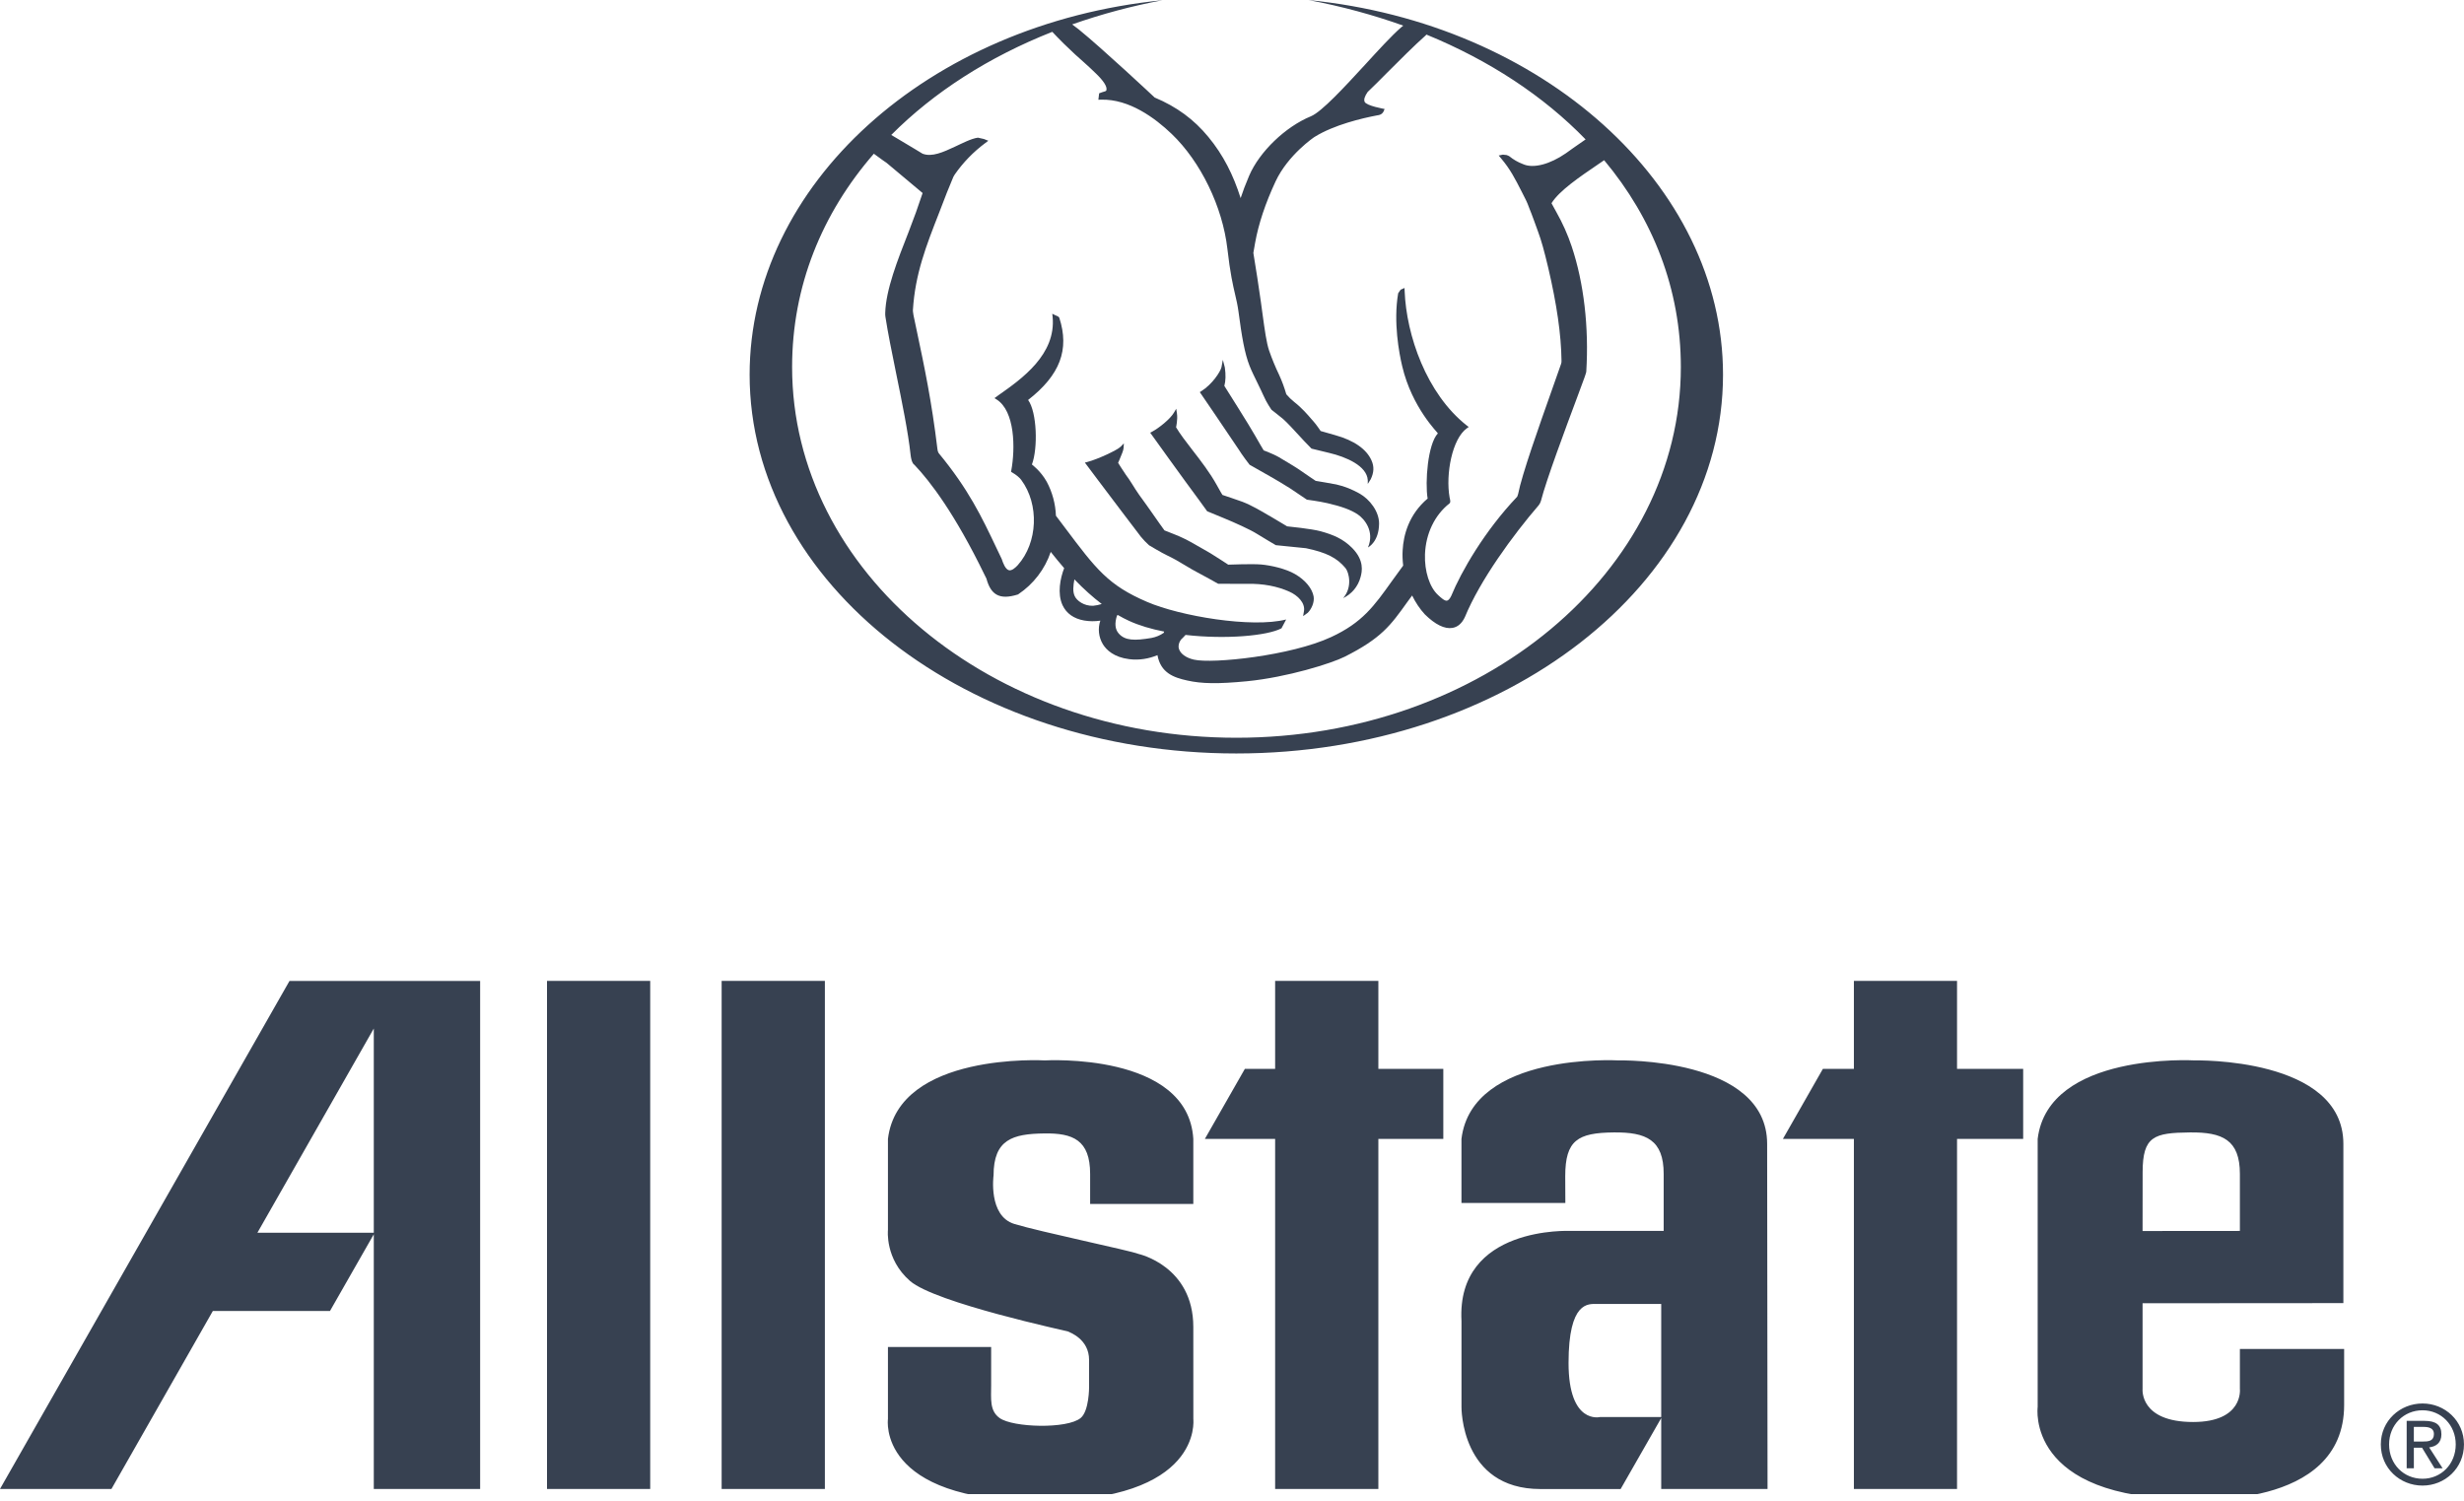 <svg width="87" height="53" viewBox="0 0 87 53" fill="none" xmlns="http://www.w3.org/2000/svg">
<g clip-path="url(#clip0_3221_46996)">
<path d="M19.314 52.577H22.958V34.635H19.314V52.577ZM25.48 52.577H29.125V34.635H25.48V52.577ZM14.155 34.638L10.222 34.637L-0.001 52.577H3.934L7.515 46.291H11.651L13.198 43.582V52.577H16.953V34.638H14.155ZM9.088 43.529L13.198 36.317V43.529H9.088ZM42.135 50.105C42.135 50.142 42.471 53.001 36.708 53.001C30.945 53.001 31.352 50.105 31.352 50.105V47.562H34.996V48.904C34.996 49.4 34.937 49.812 35.294 50.07C35.763 50.408 37.68 50.464 38.156 50.07C38.459 49.82 38.454 48.975 38.454 48.975V48.02C38.454 47.279 37.769 47.047 37.71 47.015C37.685 46.998 33.026 46.008 32.133 45.232C31.24 44.455 31.352 43.429 31.352 43.429V40.215C31.723 37.142 36.892 37.443 36.892 37.443C36.892 37.443 41.949 37.143 42.134 40.215V42.511H38.491V41.451C38.491 40.248 37.876 40.006 36.873 40.022C35.758 40.036 35.081 40.232 35.081 41.505C35.081 41.505 34.885 42.935 35.815 43.218C36.743 43.5 39.903 44.155 40.201 44.277C40.201 44.277 42.134 44.701 42.134 46.856L42.135 50.105ZM50.961 40.215V37.742H48.668V34.635H45.023V37.742H43.954L42.542 40.215H45.023V52.577H48.668V40.215H50.961ZM62.395 40.392C62.395 37.318 57.143 37.443 57.143 37.443C57.143 37.443 51.975 37.143 51.602 40.215V42.476H55.27L55.266 41.532C55.266 40.259 55.711 39.999 56.975 39.986C58.127 39.973 58.742 40.249 58.742 41.451V43.464H55.454C55.454 43.464 51.419 43.267 51.603 46.645V49.682C51.603 49.682 51.567 52.578 54.392 52.578H57.222L58.676 50.035H56.497C56.497 50.035 55.383 50.318 55.383 48.128C55.383 45.937 56.087 46.043 56.387 46.043H58.655V52.577H62.409L62.395 40.392ZM71.435 40.215V37.742H69.1V34.635H65.458V37.742H64.363L62.952 40.215H65.458V52.577H69.1V40.215H71.435ZM75.651 43.467L79.087 43.464V41.451C79.087 40.248 78.472 39.973 77.322 39.986C76.058 39.999 75.653 40.117 75.653 41.39L75.651 43.467ZM75.651 46.018V49.047C75.651 49.047 75.538 50.211 77.435 50.211C79.22 50.211 79.087 49.047 79.087 49.047V47.631H82.768V49.611C82.768 53.354 77.339 52.931 77.339 52.931C71.502 52.931 71.947 49.681 71.947 49.681V40.215C72.319 37.142 77.487 37.443 77.487 37.443C77.487 37.443 82.741 37.319 82.741 40.392V46.013L75.651 46.018ZM84.063 51.002C84.063 50.17 84.739 49.557 85.536 49.557C86.327 49.557 86.999 50.17 86.999 51.002C86.999 51.843 86.326 52.456 85.536 52.456C84.739 52.456 84.063 51.844 84.063 51.002ZM85.536 52.215C86.19 52.215 86.708 51.701 86.708 51.002C86.708 50.316 86.191 49.797 85.536 49.797C84.872 49.797 84.355 50.315 84.355 51.002C84.355 51.701 84.872 52.215 85.536 52.215ZM85.23 51.844H84.976V50.171H85.612C86.008 50.171 86.202 50.316 86.202 50.646C86.202 50.947 86.015 51.076 85.77 51.107L86.244 51.844H85.96L85.519 51.119H85.229L85.23 51.844ZM85.532 50.901C85.747 50.901 85.938 50.888 85.938 50.631C85.938 50.423 85.748 50.384 85.573 50.384H85.229V50.901H85.532ZM15.421 60.872H14.777V59.148L12.923 56.156H13.71L14.945 58.24C15.035 58.386 15.057 58.419 15.142 58.58C15.254 58.399 15.274 58.353 15.338 58.246L16.487 56.155H17.162L15.421 59.147V60.872ZM18.212 60.938C16.803 60.938 16.691 59.863 16.691 59.241C16.691 58.748 16.726 57.458 18.262 57.458C19.692 57.458 19.757 58.526 19.771 59.068C19.785 59.641 19.771 60.938 18.212 60.938ZM18.262 57.825C17.343 57.825 17.321 58.846 17.321 59.221C17.321 59.709 17.371 60.576 18.249 60.576C18.922 60.576 19.152 60.022 19.139 59.099C19.131 58.346 18.915 57.825 18.262 57.825ZM23.32 60.872H22.723V60.477C22.554 60.618 22.176 60.938 21.567 60.938C21.382 60.944 21.199 60.907 21.032 60.831C20.521 60.59 20.506 60.096 20.499 59.715V57.531H21.097V59.455C21.097 59.817 21.109 60.035 21.187 60.203C21.297 60.435 21.523 60.564 21.817 60.564C22.063 60.564 22.371 60.464 22.525 60.31C22.702 60.143 22.717 59.955 22.723 59.789V57.531H23.32V60.872ZM24.498 57.544H24.09L24.476 56.802H24.139V56.156H24.876V56.769L24.498 57.544ZM25.899 60.872H25.294V57.525H25.899V57.965C26.024 57.811 26.283 57.47 26.753 57.47C26.972 57.47 27.077 57.537 27.174 57.592V58.119C27.009 57.993 26.807 57.925 26.599 57.925C26.481 57.923 26.364 57.946 26.256 57.992C25.904 58.145 25.904 58.446 25.899 58.626V60.872ZM30.329 59.848C30.28 60.696 29.501 60.938 28.898 60.938C28.689 60.938 28.141 60.916 27.768 60.536C27.601 60.356 27.369 59.989 27.369 59.294C27.369 58.192 27.839 57.457 28.935 57.457C30.034 57.457 30.378 58.177 30.341 59.188H28.008C28 59.602 28.013 60.563 28.919 60.563C29.129 60.563 29.69 60.489 29.733 59.847L30.329 59.848ZM29.747 58.84C29.74 58.633 29.719 57.832 28.947 57.832C28.444 57.832 28.071 58.173 28.029 58.84H29.747ZM32.931 57.531H33.535V60.872H32.931V57.531ZM32.931 56.229H33.527V56.81H32.931V56.229ZM37.285 60.872H36.688V58.907C36.688 58.754 36.688 58.599 36.667 58.441C36.654 58.306 36.591 57.831 35.98 57.831C35.825 57.831 35.693 57.857 35.573 57.906C35.118 58.086 35.104 58.413 35.098 58.619V60.872H34.5V57.531H35.098V57.906C35.406 57.614 35.815 57.454 36.239 57.458C36.563 57.458 36.887 57.557 37.081 57.799C37.279 58.046 37.285 58.353 37.285 58.608V60.872ZM42.925 57.531V60.357C42.93 60.797 42.938 61.386 42.602 61.774C42.293 62.128 41.801 62.255 41.318 62.255C40.462 62.255 40.181 61.901 40.126 61.833C39.929 61.585 39.935 61.26 39.935 61.147H40.511C40.524 61.332 40.547 61.633 40.911 61.8C41.002 61.84 41.136 61.881 41.36 61.881C41.472 61.881 41.851 61.881 42.111 61.56C42.327 61.306 42.327 61.006 42.335 60.744L42.342 60.43C42.188 60.586 41.887 60.872 41.242 60.872C41.02 60.875 40.8 60.825 40.602 60.725C40.104 60.457 39.915 59.901 39.915 59.222C39.915 58.774 39.999 58.339 40.223 58.02C40.469 57.678 40.861 57.458 41.353 57.458C41.906 57.458 42.173 57.718 42.342 57.879V57.531H42.925ZM42.342 58.727C42.342 58.473 42.307 58.286 42.173 58.119C42.034 57.946 41.787 57.831 41.515 57.831C41.339 57.831 41.171 57.879 41.031 57.958C40.617 58.212 40.547 58.733 40.547 59.147C40.547 59.314 40.56 59.481 40.581 59.649C40.617 59.847 40.715 60.496 41.458 60.496C41.696 60.496 41.934 60.417 42.097 60.275C42.322 60.076 42.327 59.862 42.342 59.649V58.727ZM45.201 60.938C43.794 60.938 43.682 59.863 43.682 59.241C43.682 58.748 43.715 57.458 45.253 57.458C46.683 57.458 46.747 58.526 46.761 59.068C46.774 59.641 46.761 60.938 45.201 60.938ZM45.253 57.825C44.333 57.825 44.312 58.846 44.312 59.221C44.312 59.709 44.364 60.576 45.239 60.576C45.913 60.576 46.143 60.022 46.13 59.099C46.123 58.346 45.903 57.825 45.253 57.825ZM48.822 60.938C47.411 60.938 47.299 59.863 47.299 59.241C47.299 58.748 47.335 57.458 48.871 57.458C50.301 57.458 50.365 58.526 50.377 59.068C50.393 59.641 50.378 60.938 48.822 60.938ZM48.872 57.825C47.954 57.825 47.933 58.846 47.933 59.221C47.933 59.709 47.981 60.576 48.858 60.576C49.533 60.576 49.762 60.022 49.749 59.099C49.742 58.346 49.524 57.825 48.872 57.825ZM53.921 60.872H53.34V60.457C53.177 60.624 52.877 60.938 52.245 60.938C50.921 60.938 50.921 59.568 50.921 59.255C50.921 58.933 50.962 58.373 51.229 57.999C51.522 57.586 51.972 57.458 52.386 57.458C52.961 57.458 53.2 57.731 53.34 57.879V56.156H53.921V60.872ZM53.34 58.646C53.34 57.986 52.821 57.831 52.513 57.831C51.559 57.831 51.552 58.834 51.552 59.188C51.552 59.788 51.669 60.563 52.435 60.563C52.702 60.563 53.004 60.45 53.151 60.263C53.327 60.056 53.332 59.769 53.341 59.548L53.34 58.646ZM59.554 60.872H58.951V58.907C58.951 58.748 58.958 58.593 58.934 58.441C58.921 58.312 58.86 57.831 58.25 57.831C58.093 57.831 57.96 57.857 57.842 57.906C57.385 58.086 57.371 58.413 57.364 58.619V60.872H56.769V56.15H57.364V57.906C57.674 57.614 58.084 57.454 58.509 57.458C58.831 57.458 59.154 57.557 59.349 57.799C59.545 58.046 59.545 58.353 59.554 58.608L59.554 60.872ZM63.194 60.872H62.737C62.471 60.872 62.429 60.785 62.444 60.497C62.345 60.585 62.233 60.685 62.022 60.778C61.783 60.884 61.532 60.938 61.299 60.938C60.514 60.938 60.31 60.357 60.31 59.977C60.31 59.836 60.337 59.703 60.396 59.581C60.633 59.053 61.217 58.986 61.855 58.914L62.444 58.853V58.554C62.438 58.258 62.429 57.832 61.792 57.832C61.673 57.832 61.391 57.832 61.197 58.026C61.006 58.205 61.002 58.446 61.002 58.593H60.431C60.431 58.453 60.424 58.246 60.53 58.047C60.713 57.685 61.197 57.458 61.847 57.458C62.094 57.458 62.551 57.505 62.788 57.725C63.033 57.959 63.033 58.286 63.033 58.526V60.364C63.033 60.505 63.033 60.597 63.07 60.678C63.103 60.766 63.141 60.778 63.195 60.792L63.194 60.872ZM62.444 59.168L62.267 59.188C61.721 59.247 61.413 59.314 61.259 59.401C61.161 59.45 61.079 59.527 61.023 59.622C60.967 59.716 60.939 59.825 60.943 59.935C60.943 60.309 61.202 60.556 61.58 60.556C61.77 60.556 61.981 60.489 62.121 60.401C62.429 60.214 62.438 59.948 62.444 59.741L62.444 59.168ZM66.791 60.872H66.196V58.907C66.196 58.754 66.196 58.599 66.175 58.441C66.161 58.306 66.097 57.831 65.486 57.831C65.335 57.831 65.2 57.857 65.081 57.906C64.626 58.086 64.611 58.413 64.604 58.619V60.872H64.007V57.531H64.604V57.906C64.913 57.615 65.323 57.454 65.747 57.458C66.07 57.458 66.392 57.557 66.589 57.799C66.783 58.046 66.792 58.353 66.792 58.608L66.791 60.872ZM70.558 60.872H69.977V60.457C69.814 60.624 69.514 60.938 68.883 60.938C67.556 60.938 67.556 59.568 67.556 59.255C67.556 58.933 67.597 58.373 67.866 57.999C68.158 57.586 68.608 57.458 69.023 57.458C69.598 57.458 69.835 57.731 69.977 57.879V56.156H70.558V60.872ZM69.977 58.646C69.977 57.986 69.458 57.831 69.15 57.831C68.196 57.831 68.187 58.834 68.187 59.188C68.187 59.788 68.308 60.563 69.073 60.563C69.336 60.563 69.639 60.45 69.788 60.263C69.963 60.056 69.969 59.769 69.978 59.548L69.977 58.646ZM72.205 59.315C71.892 59.222 71.351 59.061 71.351 58.446C71.351 57.792 71.868 57.458 72.599 57.458C72.935 57.458 73.266 57.544 73.474 57.698C73.811 57.959 73.805 58.339 73.805 58.48H73.232C73.237 58.399 73.251 58.306 73.209 58.187C73.117 57.932 72.887 57.812 72.571 57.812C72.162 57.812 71.905 58.032 71.905 58.3C71.905 58.646 72.27 58.754 72.633 58.867L72.872 58.933C73.116 59.008 73.363 59.082 73.553 59.234C73.609 59.275 73.876 59.496 73.876 59.929C73.876 60.156 73.784 60.937 72.571 60.937C72.009 60.937 71.217 60.802 71.259 59.835H71.855C71.84 60.095 71.869 60.563 72.62 60.563C72.71 60.563 73.286 60.563 73.286 60.034C73.286 59.62 72.935 59.52 72.592 59.426L72.205 59.315ZM74.442 60.871H75.15V60.222H74.442V60.871ZM39.672 15.819C39.668 15.898 39.607 16.045 39.529 16.227C39.501 16.29 39.491 16.31 39.479 16.343C39.479 16.343 39.675 16.658 39.753 16.766C39.831 16.87 39.905 16.979 39.973 17.09C40.134 17.358 40.315 17.607 40.462 17.805C40.529 17.898 40.589 17.979 40.63 18.042C40.786 18.273 41.115 18.728 41.115 18.728C41.117 18.73 41.453 18.859 41.63 18.934C41.901 19.051 42.175 19.209 42.467 19.379L42.728 19.529C42.86 19.605 43.366 19.938 43.366 19.938C43.401 19.938 44.205 19.905 44.525 19.932C44.872 19.962 45.396 20.08 45.724 20.27C46.086 20.479 46.33 20.775 46.382 21.06C46.416 21.267 46.308 21.503 46.176 21.637L46.011 21.755L46.039 21.592C46.1 21.278 45.797 21.013 45.535 20.896C45.104 20.699 44.589 20.604 44.046 20.615C43.866 20.618 43.061 20.612 43.027 20.612H43.011L42.997 20.605C42.993 20.601 42.449 20.298 42.279 20.211C42.161 20.151 42.01 20.061 41.851 19.966C41.635 19.831 41.413 19.708 41.183 19.598C41.032 19.529 40.593 19.266 40.575 19.256L40.57 19.252L40.565 19.248C40.464 19.157 40.371 19.059 40.285 18.955L39.617 18.076C39.119 17.422 38.305 16.334 38.305 16.334L38.389 16.313C38.77 16.213 39.458 15.889 39.569 15.772L39.682 15.655L39.672 15.819Z" fill="#374151"/>
<path d="M41.556 14.599C41.589 14.812 41.525 15.087 41.525 15.087C41.665 15.325 41.877 15.599 42.102 15.891C42.395 16.267 42.726 16.698 42.967 17.135C43.05 17.293 43.162 17.476 43.162 17.476C43.187 17.485 43.754 17.673 43.871 17.719C44.194 17.843 44.566 18.064 44.787 18.195L44.886 18.251L45.446 18.585C45.481 18.588 46.31 18.672 46.623 18.757C47.073 18.881 47.424 19.026 47.746 19.352C48.173 19.787 48.097 20.174 48.038 20.382C47.995 20.542 47.918 20.691 47.812 20.819C47.706 20.946 47.573 21.049 47.423 21.12C47.769 20.726 47.622 20.202 47.51 20.063C47.209 19.698 46.831 19.507 46.11 19.357L46.118 19.358L45.058 19.251L45.047 19.25L45.035 19.243C45.031 19.241 44.557 18.961 44.379 18.849C44.135 18.695 43.598 18.455 43.213 18.296L42.637 18.058L42.621 18.052L42.612 18.037C42.61 18.034 42.405 17.746 42.342 17.664C41.789 16.923 40.612 15.279 40.612 15.279L40.67 15.248C40.932 15.109 41.319 14.792 41.446 14.577L41.531 14.433L41.556 14.599ZM43.177 12.706L43.247 12.976C43.284 13.232 43.278 13.451 43.23 13.626C43.23 13.626 44.155 15.089 44.307 15.368C44.425 15.582 44.619 15.902 44.619 15.904C44.619 15.904 44.966 16.032 45.136 16.131L45.306 16.233C45.566 16.387 45.788 16.52 45.938 16.627C46.087 16.733 46.454 16.979 46.454 16.979C46.478 16.985 47.078 17.081 47.182 17.106C47.495 17.176 47.744 17.286 47.99 17.42C48.365 17.625 48.697 18.067 48.693 18.49C48.687 19.132 48.316 19.321 48.301 19.331C48.543 18.758 48.173 18.324 47.947 18.169C47.711 18.006 47.366 17.881 46.869 17.767C46.559 17.696 46.162 17.647 46.157 17.645L46.142 17.643L46.132 17.635C46.127 17.633 45.66 17.315 45.55 17.243C45.296 17.08 45.049 16.939 44.829 16.812L44.689 16.733L44.128 16.414L44.118 16.407L44.11 16.396C44.015 16.274 43.923 16.148 43.835 16.021L43.747 15.887C43.414 15.383 42.363 13.846 42.363 13.846L42.417 13.812C42.802 13.57 43.085 13.134 43.128 12.969L43.177 12.706Z" fill="#374151"/>
<path d="M46.206 0.003C47.375 0.223 48.492 0.527 49.547 0.905L49.462 0.975C49.129 1.268 48.677 1.761 48.198 2.285C47.481 3.063 46.669 3.949 46.284 4.107C45.387 4.475 44.47 5.357 44.107 6.202C43.977 6.505 43.881 6.763 43.805 6.995C43.545 6.177 43.196 5.477 42.665 4.835C42.159 4.219 41.546 3.768 40.769 3.443C40.752 3.425 38.916 1.709 38.091 1.04C38.014 0.979 37.936 0.92 37.856 0.862C38.897 0.497 39.963 0.211 41.046 0.008C32.754 0.837 26.468 6.534 26.468 13.229C26.468 20.617 34.162 26.605 43.652 26.605C53.143 26.605 60.837 20.617 60.837 13.229C60.837 6.519 54.451 0.821 46.206 0.003ZM37.551 1.532C37.862 1.837 38.089 2.041 38.275 2.203C38.435 2.345 38.559 2.463 38.692 2.592C38.959 2.849 39.098 3.055 39.066 3.181C39.056 3.23 39.006 3.222 38.916 3.256L38.809 3.295L38.782 3.522L38.883 3.519C39.87 3.495 40.779 4.163 41.369 4.728C42.393 5.708 43.166 7.3 43.337 8.784C43.437 9.663 43.534 10.069 43.61 10.397C43.657 10.598 43.698 10.773 43.73 11.009C43.845 11.881 43.945 12.475 44.121 12.92C44.182 13.079 44.306 13.332 44.415 13.554C44.492 13.714 44.566 13.863 44.603 13.95C44.72 14.224 44.888 14.457 44.893 14.467L44.9 14.473L44.907 14.478C44.91 14.481 45.167 14.68 45.299 14.79C45.444 14.915 45.693 15.188 45.876 15.387L46.044 15.569L46.296 15.829L46.308 15.841L46.934 15.993C47.526 16.133 48.264 16.447 48.294 16.955V17.088L48.397 16.924C48.511 16.691 48.526 16.476 48.423 16.251C48.249 15.866 47.82 15.552 47.135 15.363L46.63 15.219C46.63 15.219 46.471 14.981 46.376 14.879C46.357 14.857 46.33 14.829 46.3 14.793C46.174 14.646 45.965 14.402 45.7 14.196C45.597 14.114 45.502 14.022 45.417 13.921C45.35 13.687 45.266 13.46 45.165 13.239C45.03 12.958 44.911 12.669 44.809 12.375C44.717 12.1 44.657 11.666 44.575 11.066L44.521 10.669C44.439 10.088 44.35 9.509 44.254 8.93C44.274 8.818 44.296 8.7 44.317 8.57C44.436 7.906 44.679 7.177 45.038 6.407C45.481 5.461 46.403 4.841 46.413 4.836C47.103 4.406 48.097 4.173 48.628 4.073C48.783 4.057 48.845 3.982 48.888 3.848C48.888 3.848 48.245 3.738 48.183 3.595C48.148 3.514 48.186 3.397 48.29 3.247C48.484 3.063 48.725 2.823 48.977 2.567C49.427 2.118 49.936 1.607 50.33 1.258L50.332 1.257L50.336 1.253C50.346 1.243 50.355 1.232 50.365 1.221C52.588 2.132 54.501 3.391 55.985 4.923C55.663 5.147 55.378 5.343 55.286 5.414C54.727 5.799 54.16 5.949 53.804 5.807L53.766 5.791C53.596 5.727 53.438 5.636 53.296 5.521L53.279 5.509L53.199 5.475L53.063 5.46L52.917 5.491L53.004 5.596C53.328 5.98 53.494 6.309 53.726 6.763L53.852 7.012C53.918 7.137 53.968 7.271 54.012 7.39C54.033 7.444 54.053 7.498 54.074 7.546C54.109 7.631 54.144 7.73 54.181 7.834C54.221 7.949 54.264 8.067 54.306 8.179C54.425 8.5 54.524 8.859 54.666 9.457C54.967 10.743 55.122 11.811 55.134 12.724V12.732C55.138 12.774 55.132 12.816 55.117 12.856L54.797 13.764C54.349 15.029 53.734 16.761 53.603 17.442C53.587 17.51 53.565 17.541 53.568 17.54C52.415 18.752 51.592 20.186 51.241 21.041C51.191 21.144 51.141 21.2 51.091 21.209C51.008 21.224 50.89 21.116 50.776 21.011C50.475 20.735 50.293 20.169 50.314 19.572C50.342 18.843 50.655 18.189 51.176 17.778C51.227 17.741 51.204 17.66 51.189 17.592C51.186 17.583 51.184 17.569 51.183 17.566C51.038 16.741 51.273 15.492 51.794 15.122L51.859 15.076L51.794 15.028C50.359 13.898 49.657 11.83 49.596 10.281L49.591 10.168L49.453 10.23L49.367 10.356C49.192 11.369 49.401 12.478 49.509 12.928C49.856 14.405 50.781 15.29 50.769 15.302C50.408 15.688 50.314 17.03 50.406 17.597C50.406 17.597 50.408 17.605 50.42 17.594C50.42 17.594 50.416 17.595 50.413 17.599C49.734 18.172 49.554 18.907 49.526 19.423C49.513 19.604 49.523 19.788 49.544 19.971C49.401 20.164 49.269 20.348 49.147 20.517C48.517 21.4 48.102 21.984 47.002 22.494C45.58 23.157 42.807 23.444 42.155 23.292C41.877 23.228 41.679 23.085 41.627 22.911C41.595 22.808 41.621 22.697 41.694 22.59C41.756 22.532 41.81 22.473 41.86 22.419C43.275 22.581 44.743 22.452 45.247 22.186L45.412 21.874C44.198 22.184 41.663 21.754 40.502 21.253C39.126 20.662 38.707 20.105 37.589 18.616L37.283 18.21C37.267 17.79 37.156 17.379 36.958 17.009C36.744 16.627 36.435 16.402 36.435 16.402C36.652 15.827 36.615 14.553 36.301 14.123C37.43 13.242 37.768 12.345 37.402 11.219L37.371 11.182L37.251 11.126L37.154 11.078L37.166 11.184C37.295 12.517 36.078 13.377 35.27 13.944L35.114 14.058L35.188 14.105C35.838 14.514 35.853 15.832 35.706 16.617L35.699 16.659L35.735 16.681C35.885 16.765 36.015 16.881 36.059 16.946C36.7 17.811 36.644 19.161 35.936 19.955C35.851 20.048 35.729 20.155 35.628 20.136C35.495 20.107 35.41 19.861 35.375 19.754L35.372 19.751L35.374 19.748L35.186 19.355C34.657 18.241 34.2 17.28 33.142 15.998C33.118 15.957 33.103 15.911 33.1 15.863C32.896 14.164 32.632 12.92 32.377 11.715L32.254 11.13C32.235 11.046 32.233 10.951 32.233 10.954C32.311 9.673 32.704 8.674 33.157 7.517L33.433 6.801C33.464 6.721 33.661 6.246 33.661 6.246L33.709 6.164C34.005 5.738 34.368 5.364 34.783 5.055L34.896 4.97L34.739 4.908L34.529 4.861C34.288 4.894 33.972 5.062 33.713 5.181C33.314 5.367 32.903 5.558 32.572 5.426C32.572 5.426 32.147 5.166 31.877 5.008C31.741 4.928 31.602 4.846 31.469 4.765C32.977 3.25 34.913 2.009 37.154 1.124C37.271 1.248 37.395 1.377 37.551 1.532ZM41.103 22.301L41.093 22.343C40.963 22.435 40.813 22.497 40.656 22.526C40.067 22.625 39.724 22.626 39.499 22.367C39.37 22.219 39.351 22.01 39.44 21.732C39.45 21.728 39.459 21.721 39.469 21.716C39.602 21.793 39.733 21.863 39.866 21.923C40.226 22.089 40.652 22.212 41.103 22.301ZM38.901 21.327C38.802 21.359 38.7 21.38 38.597 21.39C38.275 21.402 38.021 21.21 37.948 21.052C37.869 20.887 37.895 20.686 37.935 20.457C38.262 20.798 38.585 21.086 38.901 21.327ZM43.658 26.05C34.993 26.05 27.968 20.19 27.968 12.96C27.968 10.104 29.023 7.535 30.854 5.428C31.102 5.614 31.288 5.74 31.302 5.749L32.576 6.816C32.426 7.273 32.263 7.725 32.088 8.173C31.691 9.185 31.277 10.232 31.256 11.052C31.254 11.099 31.256 11.146 31.264 11.193C31.347 11.739 31.489 12.435 31.639 13.172C31.849 14.201 32.067 15.266 32.151 16.055C32.18 16.314 32.249 16.392 32.291 16.418C32.841 16.996 33.716 18.139 34.77 20.311C34.821 20.415 34.829 20.431 34.829 20.429C34.908 20.722 35.023 20.903 35.189 20.996C35.369 21.096 35.605 21.095 35.938 20.992L35.945 20.989L35.953 20.984C36.49 20.625 36.893 20.099 37.1 19.487C37.258 19.688 37.419 19.882 37.574 20.061C37.435 20.421 37.327 20.956 37.517 21.37C37.651 21.659 37.914 21.846 38.279 21.91C38.469 21.943 38.66 21.943 38.851 21.915C38.757 22.189 38.79 22.498 38.941 22.748C39.066 22.95 39.33 23.207 39.87 23.275C40.231 23.321 40.571 23.256 40.868 23.134C40.984 23.764 41.446 23.924 41.917 24.028C42.44 24.146 43.011 24.152 44.024 24.055C45.458 23.914 47.01 23.424 47.477 23.19C48.774 22.537 49.099 22.085 49.687 21.262C49.742 21.188 49.8 21.106 49.86 21.027C49.98 21.272 50.13 21.5 50.309 21.693C50.674 22.053 51.01 22.219 51.285 22.171C51.471 22.139 51.619 22.013 51.724 21.787C52.258 20.489 53.42 18.895 54.332 17.837C54.366 17.793 54.392 17.742 54.408 17.687C54.599 16.94 55.279 15.123 55.684 14.039L55.953 13.31C55.993 13.2 56.009 13.133 56.009 13.124C56.106 11.554 55.923 9.985 55.495 8.705C55.355 8.285 55.173 7.879 54.955 7.493C54.905 7.406 54.796 7.201 54.79 7.193C54.788 7.189 54.783 7.182 54.783 7.178V7.174C55.05 6.737 55.782 6.241 56.426 5.803L56.64 5.657C58.361 7.718 59.348 10.204 59.348 12.96C59.349 20.19 52.324 26.05 43.658 26.05Z" fill="#374151"/>
</g>
<defs>
<clipPath id="clip0_3221_46996">
<rect width="87" height="52.757" fill="white"/>
</clipPath>
</defs>
</svg>
